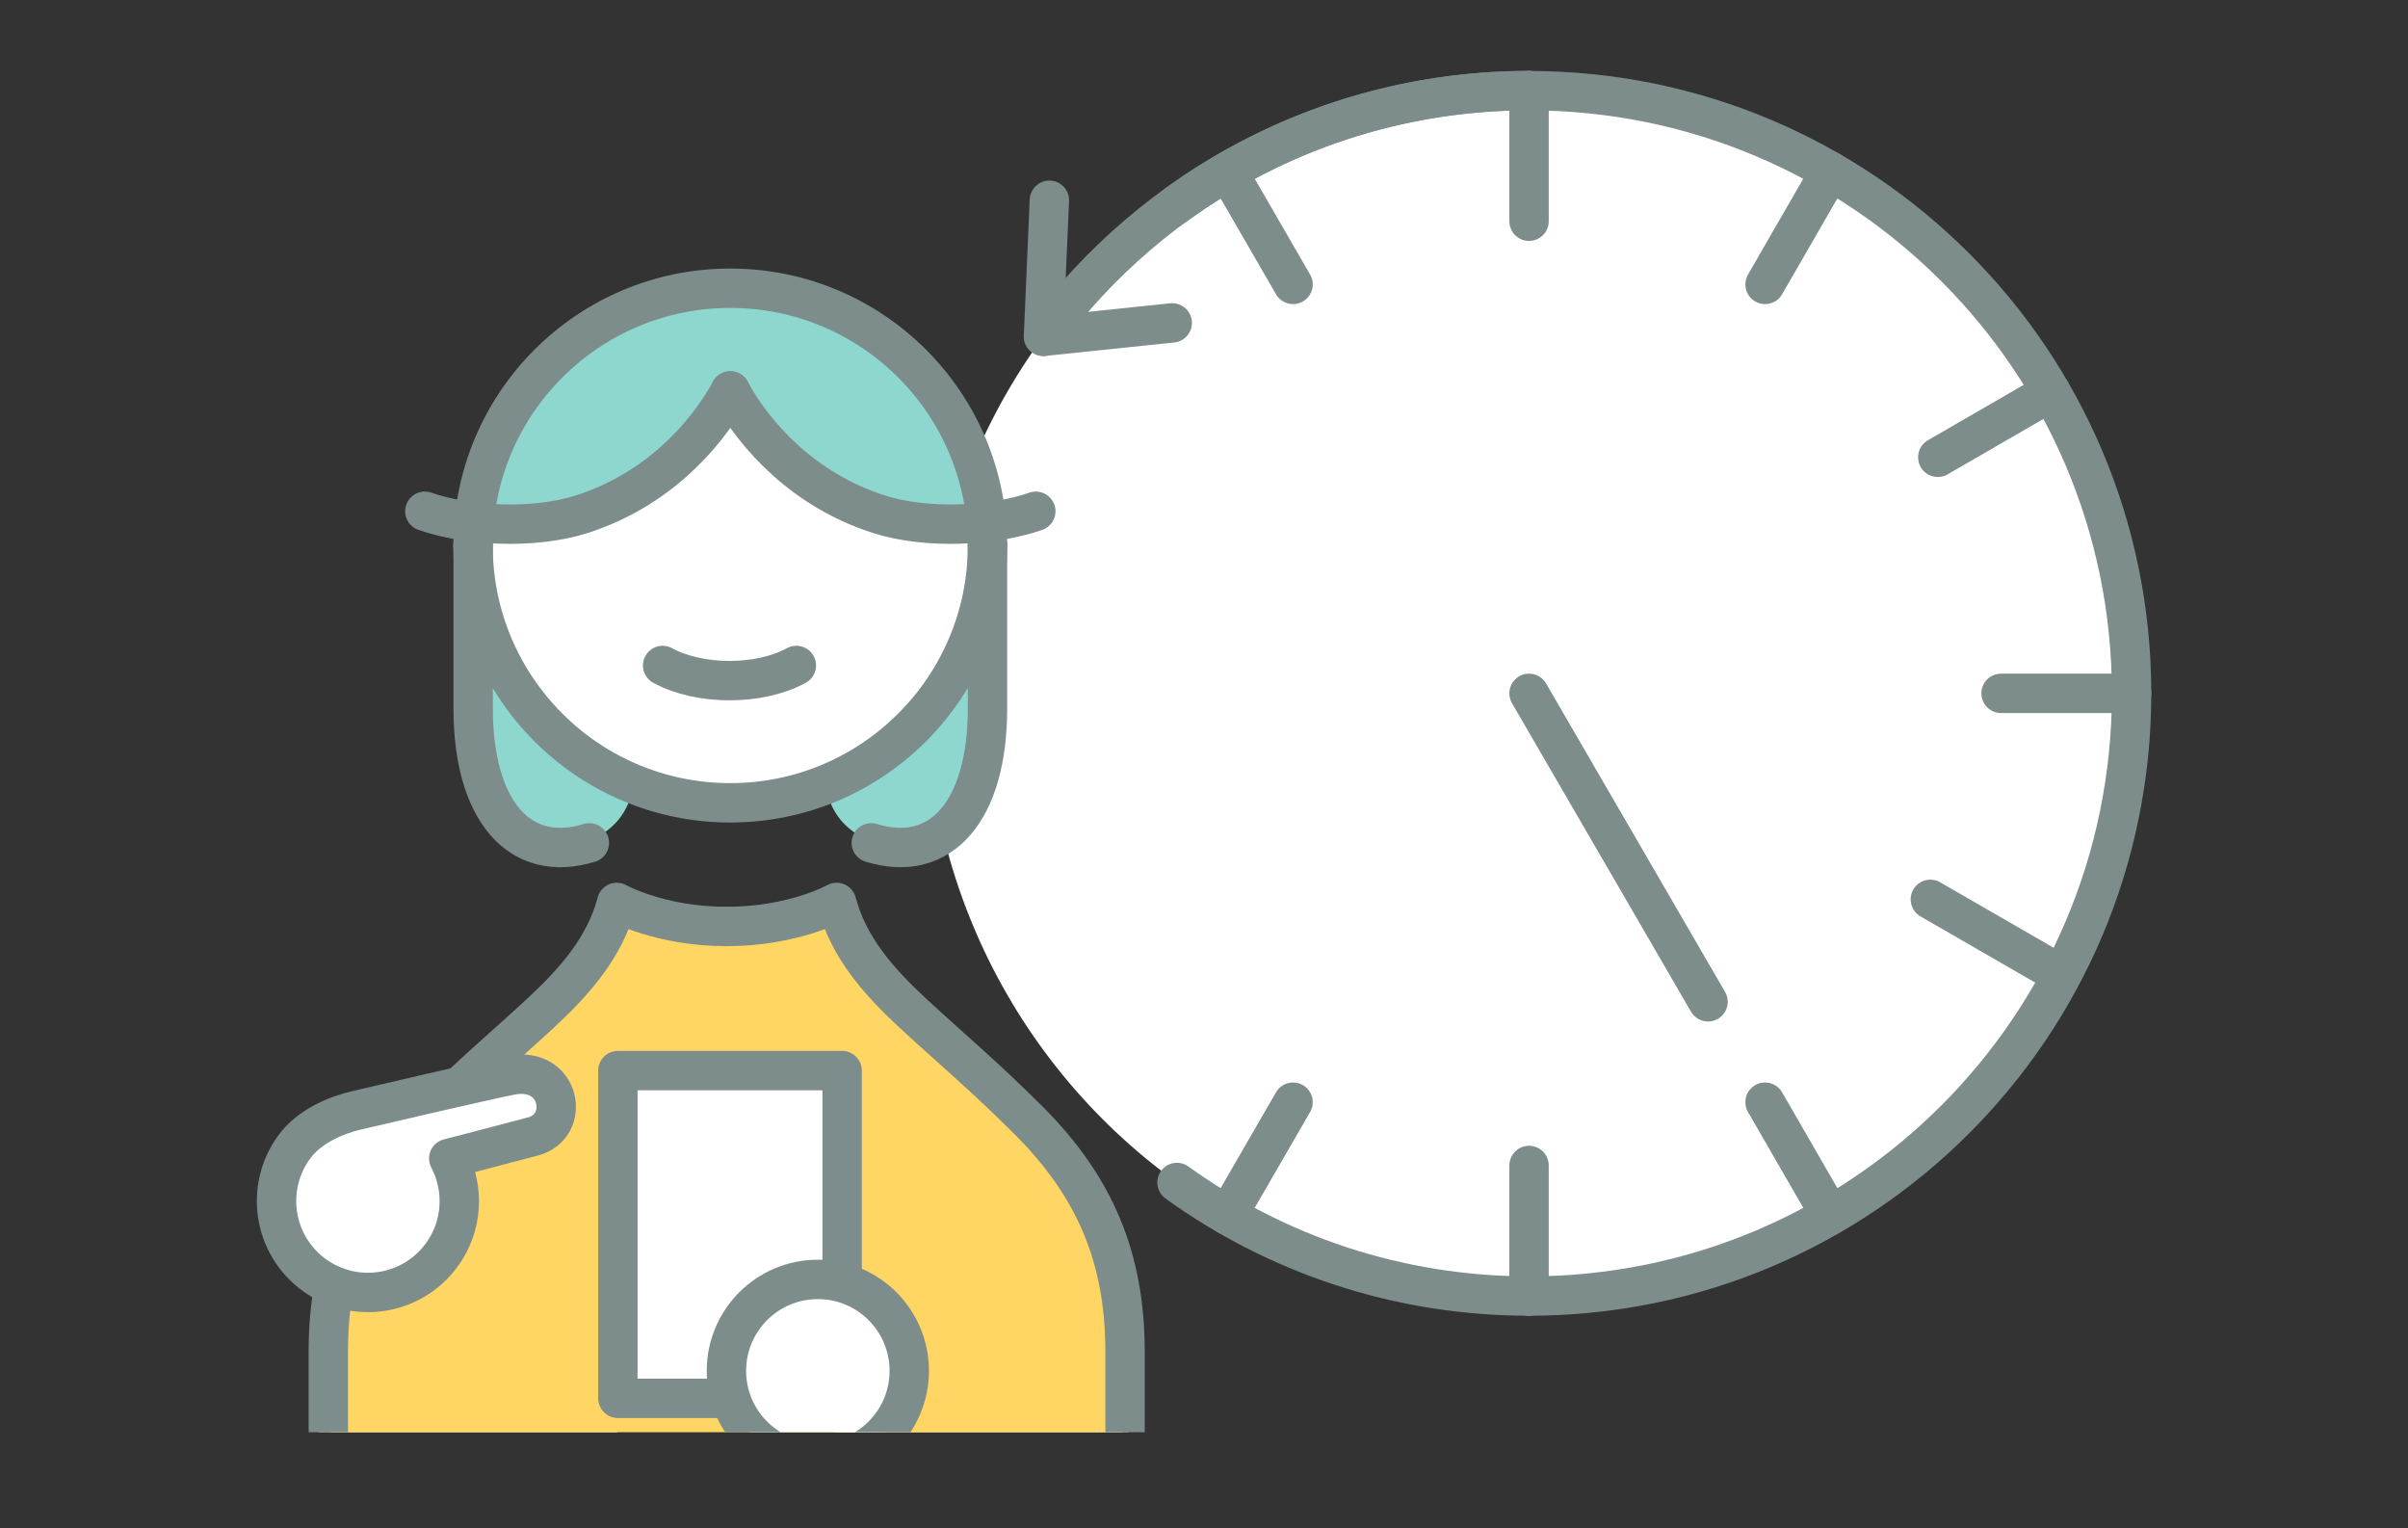 <?xml version="1.0" encoding="UTF-8"?>
<svg id="_レイヤー_2" data-name="レイヤー 2" xmlns="http://www.w3.org/2000/svg" xmlns:xlink="http://www.w3.org/1999/xlink" viewBox="0 0 188.35 119.49">
  <rect x="0" y="0" width="188.35" height="119.49" fill="#333333" stroke="none"/>
  <defs>
    <style>
      .cls-1, .cls-2 {
        fill: none;
      }

      .cls-3 {
        fill: #ffd563;
      }

      .cls-4, .cls-5 {
        fill: #fff;
      }

      .cls-4, .cls-2 {
        stroke: #7d8d8b;
        stroke-linecap: round;
        stroke-linejoin: round;
        stroke-width: 3.08px;
      }

      .cls-6 {
        fill: #8ed7cf;
      }

      .cls-7 {
        clip-path: url(#clippath);
      }
    </style>
    <clipPath id="clippath">
      <rect class="cls-1" width="188.35" height="112"/>
    </clipPath>
  </defs>
  <g id="_レイヤー_1-2" data-name="レイヤー 1">
    <g class="cls-7">
      <g>
        <g>
          <circle class="cls-5" cx="119.6" cy="54.22" r="47.13"/>
          <path class="cls-2" d="M119.6,101.35c26.03,0,47.13-21.1,47.13-47.13S145.63,7.09,119.6,7.09c-10.28,0-19.8,3.29-27.54,8.88"/>
          <path class="cls-2" d="M119.6,101.35c-10.28,0-19.8-3.29-27.54-8.88"/>
          <path class="cls-2" d="M81.62,26.3c8.58-11.65,22.4-19.22,37.98-19.22"/>
          <line class="cls-2" x1="133.6" y1="78.34" x2="119.6" y2="54.22"/>
          <line class="cls-2" x1="166.73" y1="54.22" x2="156.52" y2="54.22"/>
          <line class="cls-2" x1="119.6" y1="7.09" x2="119.6" y2="17.3"/>
          <line class="cls-2" x1="119.6" y1="91.14" x2="119.6" y2="101.35"/>
          <line class="cls-2" x1="151.57" y1="35.76" x2="160.41" y2="30.65"/>
          <line class="cls-2" x1="138.06" y1="86.19" x2="143.16" y2="95.03"/>
          <line class="cls-2" x1="101.14" y1="86.19" x2="96.03" y2="95.03"/>
          <line class="cls-2" x1="150.99" y1="70.33" x2="159.83" y2="75.43"/>
          <line class="cls-2" x1="138.06" y1="22.24" x2="143.16" y2="13.4"/>
          <line class="cls-2" x1="101.14" y1="22.24" x2="96.03" y2="13.4"/>
          <polyline class="cls-2" points="82.08 15.66 81.62 26.3 91.69 25.25"/>
        </g>
        <g>
          <ellipse class="cls-5" cx="57.11" cy="42.49" rx="20.1" ry="19.94"/>
          <g>
            <path class="cls-6" d="M49.5,61.56s-.42,4.62-6.3,4.62-5.88-5.88-5.88-9.66v-11.35s1.41,8.21,4.2,11.35c3.36,3.78,7.98,5.04,7.98,5.04Z"/>
            <path class="cls-6" d="M64.62,61.56s.42,4.62,6.3,4.62,5.88-5.88,5.88-9.66c0-3.78,0-11.35,0-11.35,0,0-1.41,8.21-4.2,11.35-3.36,3.78-7.98,5.04-7.98,5.04Z"/>
            <path class="cls-6" d="M37.36,41.81s4.58-.42,8.36-1.68c3.78-1.26,10.09-6.3,11.35-8.82,4.2,5.04,13.83,11.77,19.94,10.51.04-12.61-11.54-18.91-19.52-18.91s-20.12,5.04-20.12,18.91Z"/>
            <path class="cls-5" d="M42.92,79.44s5.36,5.85,5.36,12.19v26.32h-22.42v-15.6s1.46-7.8,7.31-13.65c5.85-5.85,9.75-9.26,9.75-9.26Z"/>
            <path class="cls-5" d="M70.7,79.44s-5.36,5.85-5.36,12.19c0,6.34,0,26.32,0,26.32h22.42v-15.6s-1.46-7.8-7.31-13.65c-5.85-5.85-9.75-9.26-9.75-9.26Z"/>
            <path class="cls-3" d="M80.05,87.77c-2.22-2.26-5.38-3.42-7.5-5.75-1.7-1.87-3.5-4.4-4.74-6.63-.81-1.45-1.55-2.83-2.04-4.44-1.85.18-3.24.74-5.19.67-1.95-.07-6.35,1.6-7.72.36,0,0-4.37-.17-4.37-.17.05,0-4.88,6.67-5.51,7.26-2.53,2.34-5.4,4.31-7.75,6.85-2.49,2.69-4.53,5.75-6.46,8.84-4.38,7-3.82,14.57-3.82,22.7h63.27c-.18-7.29,1.22-16-2.91-22.48-1.59-2.5-3.18-5.1-5.25-7.2Z"/>
          </g>
          <g>
            <g>
              <g>
                <path class="cls-2" d="M77.24,42.66c0,11.11-9.01,20.12-20.12,20.12s-20.12-9.01-20.12-20.12"/>
                <path class="cls-2" d="M77.24,42.66c0-11.11-9.01-20.12-20.12-20.12s-20.12,9.01-20.12,20.12"/>
                <path class="cls-2" d="M62.29,52.04c-2.89,1.58-7.57,1.58-10.46,0"/>
              </g>
              <path class="cls-2" d="M56.84,72.45c-5.25,0-8.6-1.88-8.6-1.88-.93,3.51-3.27,6.16-5.95,8.65-2.64,2.45-5.57,4.9-9.07,8.4-5.17,5.17-7.54,10.73-7.54,18.08v12.25"/>
              <path class="cls-2" d="M56.84,72.45c5.25,0,8.6-1.88,8.6-1.88.93,3.51,3.27,6.16,5.95,8.65s5.57,4.9,9.07,8.4c5.17,5.17,7.54,10.73,7.54,18.08v12.25"/>
            </g>
            <path class="cls-2" d="M33.23,39.98c3.3,1.16,8.54,1.43,12.28.23,5.81-1.86,9.64-6.04,11.62-9.64"/>
            <path class="cls-2" d="M46.1,65.91c-5.46,1.68-9.09-2.52-9.09-10.51v-12.76"/>
            <path class="cls-2" d="M68.15,65.91c5.46,1.68,9.09-2.52,9.09-10.51,0-3.02,0-12.76,0-12.76"/>
            <path class="cls-2" d="M81.02,39.98c-3.3,1.16-8.54,1.43-12.28.23-5.81-1.86-9.64-6.04-11.62-9.64"/>
          </g>
        </g>
        <rect class="cls-4" x="48.33" y="83.72" width="17.54" height="25.63"/>
        <circle class="cls-4" cx="63.97" cy="107.2" r="7.15"/>
        <path class="cls-4" d="M35.1,90.59c1.26-.31,3.9-1.02,6.59-1.72,3-.79,2.19-5.54-1.71-4.79-1.78.34-10.62,2.4-12.14,2.76s-3.64,1.22-4.83,2.86c-2.33,3.19-1.64,7.66,1.55,9.99,3.19,2.33,7.66,1.64,9.99-1.55,1.67-2.28,1.78-5.21.55-7.55Z"/>
      </g>
    </g>
  </g>
</svg>